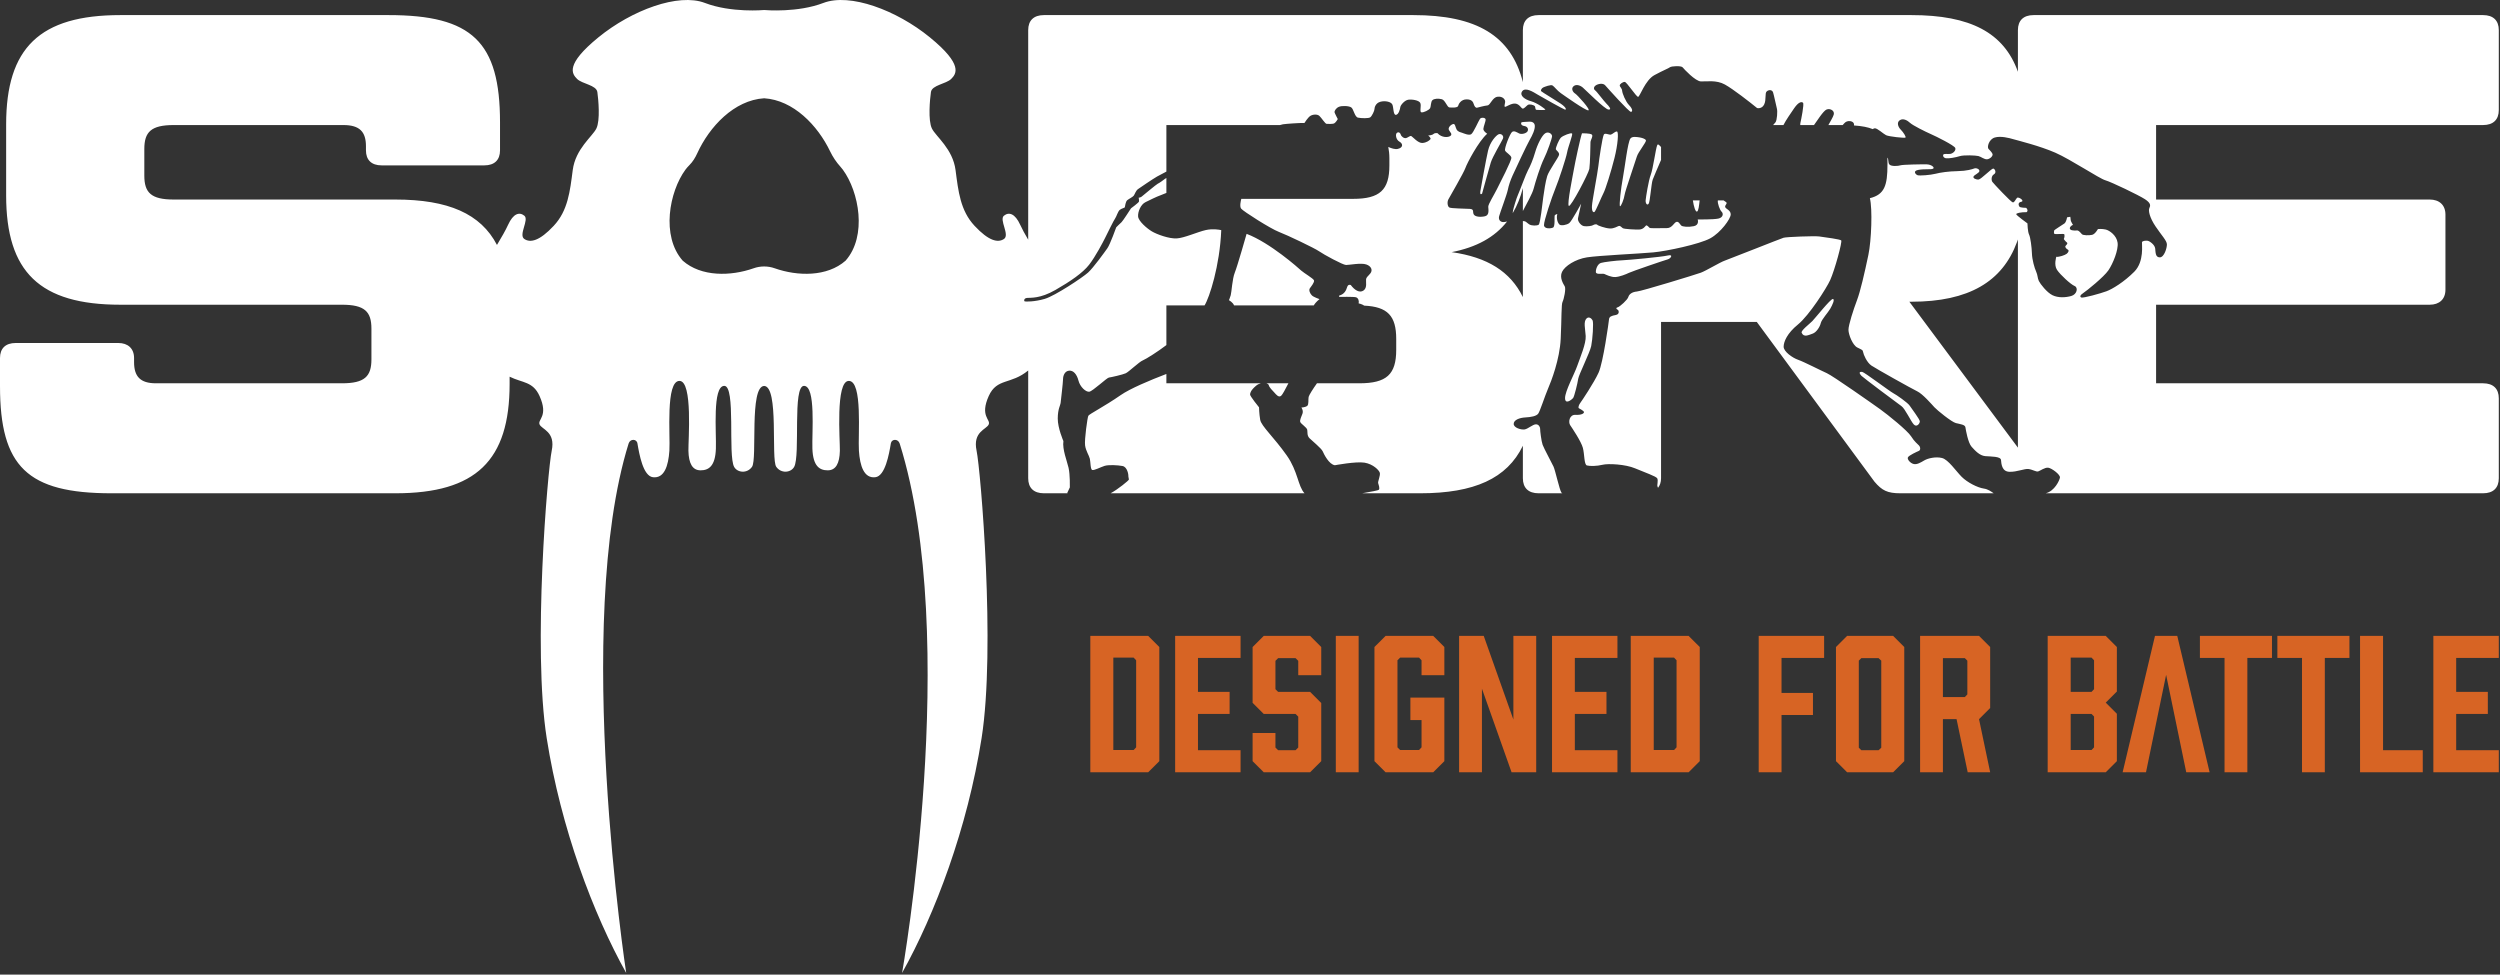 <?xml version="1.0" encoding="UTF-8"?>
<svg width="236px" height="92px" viewBox="0 0 236 92" version="1.1" xmlns="http://www.w3.org/2000/svg" xmlns:xlink="http://www.w3.org/1999/xlink">
    <rect x="0" y="0" width="236" height="92" fill="#333333" stroke="none"/>
    <!-- Generator: Sketch 60.1 (88133) - https://sketch.com -->
    <title>logo</title>
    <desc>Created with Sketch.</desc>
    <g id="Symbols" stroke="none" stroke-width="1" fill="none" fill-rule="evenodd">
        <g id="@assets/navigation/footerDesktop" transform="translate(-135, -65)">
            <g id="footer">
                <g id="@assets/logo/logotype" transform="translate(135, 65)">
                    <path d="M77.729,0.277 C80.219,-0.679 84.624,0.946 87.784,3.529 C90.944,6.111 90.274,6.971 89.795,7.449 C89.316,7.928 87.975,8.024 87.88,8.692 C87.784,9.362 87.592,11.371 87.975,12.136 C88.358,12.901 89.943,14.048 90.204,16.057 C90.465,18.065 90.657,19.882 91.997,21.316 C93.338,22.751 94.2,22.942 94.774,22.56 C95.349,22.177 94.296,20.742 94.774,20.36 C95.253,19.977 95.827,20.169 96.307,21.22 C96.492,21.628 96.75,22.094 97.062,22.627 L97.062,22.627 L97.062,2.843 C97.062,1.941 97.579,1.425 98.547,1.425 L98.547,1.425 L133.417,1.425 C139.394,1.425 142.653,3.371 143.759,7.755 L143.759,7.755 L143.759,2.843 C143.759,1.941 144.275,1.425 145.244,1.425 L145.244,1.425 L180.438,1.425 C185.995,1.425 189.173,3.081 190.491,6.775 L190.491,6.775 L190.491,2.843 C190.491,1.941 191.007,1.425 191.975,1.425 L191.975,1.425 L234.401,1.425 C235.369,1.425 235.886,1.941 235.886,2.843 L235.886,2.843 L235.886,10.388 C235.886,11.29 235.369,11.805 234.401,11.805 L234.401,11.805 L203.535,11.805 L203.535,18.836 L229.364,18.836 C230.267,18.836 230.85,19.351 230.85,20.256 L230.85,20.256 L230.85,27.349 C230.85,28.251 230.267,28.766 229.364,28.766 L229.364,28.766 L203.535,28.766 L203.535,36.183 L234.401,36.183 C235.369,36.183 235.886,36.699 235.886,37.603 L235.886,37.603 L235.886,45.146 C235.886,46.05 235.369,46.566 234.401,46.566 L234.401,46.566 L193.11,46.566 C193.952,46.364 194.412,45.362 194.459,45.084 C194.508,44.802 193.669,44.185 193.345,44.15 C193.022,44.115 192.59,44.45 192.4,44.503 C192.21,44.557 191.886,44.329 191.497,44.276 C191.108,44.222 190.408,44.562 189.688,44.538 C188.968,44.515 188.927,43.777 188.896,43.426 C188.866,43.074 187.956,43.104 187.417,43.06 C186.878,43.015 186.466,42.556 186.123,42.179 C185.78,41.802 185.573,40.593 185.536,40.338 C185.501,40.082 185.048,40.044 184.634,39.939 C184.221,39.833 182.86,38.721 182.609,38.446 C182.357,38.171 181.508,37.191 180.99,36.942 C180.472,36.692 177.094,34.804 176.659,34.508 C176.224,34.211 175.914,33.468 175.88,33.245 C175.846,33.022 175.771,33.026 175.329,32.804 C174.888,32.583 174.499,31.587 174.495,31.138 C174.491,30.688 174.975,29.192 175.295,28.355 C175.616,27.512 176.013,25.79 176.374,24.069 C176.665,22.684 176.769,19.702 176.517,18.709 C177.902,18.364 178.176,17.507 178.176,15.545 L178.176,15.545 L178.176,15.318 C178.176,15.165 178.174,15.021 178.169,14.88 C178.307,14.996 178.208,15.356 178.361,15.528 C178.537,15.727 179.193,15.678 179.402,15.606 C179.61,15.535 181.454,15.503 181.891,15.515 C182.329,15.528 182.671,15.821 182.483,15.924 C182.295,16.027 181.723,15.93 181.118,16.032 C180.513,16.133 180.844,16.477 181.021,16.541 C181.198,16.604 182.24,16.526 182.709,16.404 C183.179,16.282 183.939,16.171 184.804,16.155 C185.669,16.139 186.18,15.975 186.368,15.903 C186.556,15.831 186.868,15.958 186.856,16.145 C186.845,16.332 186.385,16.496 186.301,16.662 C186.217,16.828 186.56,16.975 186.789,16.946 C187.019,16.916 188.003,15.901 188.159,15.912 C188.315,15.924 188.5,16.299 188.229,16.454 C187.958,16.608 187.976,17.025 188.08,17.17 C188.183,17.317 189.84,19.083 190.006,19.105 C190.173,19.127 190.258,18.825 190.404,18.681 C190.551,18.536 191.163,18.976 190.809,19.047 C190.454,19.118 190.557,19.389 190.63,19.503 C190.702,19.618 191.274,19.621 191.274,19.621 C191.523,19.893 191.314,20.027 191.314,20.027 C190.793,20.024 190.303,20.115 190.334,20.23 C190.365,20.344 191.391,21.088 191.391,21.088 C191.391,21.088 191.409,21.869 191.543,22.14 C191.677,22.411 191.796,23.348 191.814,23.93 C191.832,24.513 192.057,25.305 192.211,25.638 C192.366,25.972 192.333,26.242 192.467,26.524 C192.601,26.805 193.232,27.62 193.762,27.872 C194.292,28.125 194.969,28.097 195.521,27.944 C196.075,27.791 196.203,27.147 195.839,26.997 C195.475,26.847 194.49,25.941 194.18,25.472 C193.87,25.002 194.114,24.244 194.114,24.244 C194.385,24.277 194.938,24.082 195.095,23.958 C195.252,23.834 195.347,23.637 195.201,23.563 C195.056,23.489 194.952,23.344 194.963,23.26 C194.974,23.177 195.267,23.002 195.111,22.887 C194.955,22.771 194.821,22.563 194.821,22.563 C194.895,22.448 194.917,22.157 194.855,22.105 C194.792,22.053 194.084,22.122 193.969,22.09 C193.855,22.058 193.898,21.84 193.909,21.767 C193.92,21.694 194.703,21.231 194.881,21.096 C195.059,20.962 195.134,20.515 195.134,20.515 L195.134,20.515 L195.436,20.465 C195.436,20.465 195.476,20.694 195.476,20.787 C195.475,20.881 195.692,21.236 195.692,21.236 C195.526,21.266 195.285,21.515 195.44,21.661 C195.595,21.808 196.023,21.747 196.127,21.758 C196.231,21.769 196.428,21.978 196.531,22.104 C196.635,22.229 197.197,22.232 197.489,22.171 C197.781,22.11 198.044,21.623 198.044,21.623 C198.044,21.623 198.43,21.583 198.783,21.668 C199.137,21.753 199.811,22.225 199.902,22.912 C199.991,23.598 199.464,24.886 199.033,25.518 C198.603,26.15 196.982,27.452 196.679,27.648 C196.376,27.844 196.302,28.01 196.479,28.084 C196.656,28.158 198.304,27.698 198.857,27.493 C199.41,27.288 200.497,26.628 201.47,25.656 C202.444,24.683 202.171,23.028 202.203,22.872 C202.236,22.716 202.59,22.707 202.746,22.729 C202.902,22.751 203.41,23.086 203.45,23.461 C203.49,23.835 203.467,24.293 203.883,24.295 C204.3,24.297 204.565,23.404 204.556,23.061 C204.548,22.718 204.051,22.216 203.482,21.37 C202.914,20.525 202.792,19.88 202.897,19.651 C203.003,19.423 203.077,19.194 202.486,18.806 C201.894,18.419 199.307,17.178 198.745,17.018 C198.184,16.86 195.485,15.056 194.02,14.414 C192.555,13.772 190.516,13.273 190.079,13.146 C189.643,13.018 188.873,12.817 188.31,12.98 C187.747,13.144 187.566,13.881 187.711,14.049 C187.856,14.215 187.98,14.31 188.083,14.508 C188.186,14.706 187.862,15.006 187.591,15.036 C187.32,15.066 187.019,14.794 186.759,14.73 C186.499,14.666 185.385,14.619 184.999,14.742 C184.613,14.864 183.967,14.975 183.717,14.943 C183.467,14.91 183.385,14.712 183.448,14.598 C183.511,14.484 183.834,14.559 184.094,14.529 C184.354,14.499 184.669,14.209 184.576,13.969 C184.484,13.73 182.801,12.889 182.271,12.657 C181.741,12.426 180.567,11.837 180.319,11.607 C180.07,11.376 179.675,11.136 179.351,11.342 C179.027,11.548 179.171,11.975 179.429,12.236 C179.689,12.498 179.957,12.926 179.874,12.988 C179.79,13.05 178.312,12.896 178.042,12.76 C177.772,12.623 177.223,12.101 176.983,12.109 C176.91,12.112 176.847,12.147 176.789,12.189 C176.347,12.006 175.768,11.894 175.015,11.843 C175.028,11.761 175.026,11.684 174.986,11.62 C174.841,11.391 174.435,11.378 174.215,11.534 C174.15,11.58 174.054,11.684 173.947,11.807 C173.914,11.807 173.886,11.805 173.851,11.805 L173.851,11.805 L172.599,11.805 C172.769,11.49 173.035,11.068 173.105,10.82 C173.211,10.446 172.765,10.205 172.431,10.338 C172.114,10.465 171.518,11.43 171.241,11.805 L171.241,11.805 L169.942,11.805 C169.941,11.718 169.95,11.633 169.966,11.563 C170.03,11.282 170.329,9.828 170.205,9.702 C170.081,9.577 169.789,9.607 169.369,10.218 C169.054,10.677 168.591,11.341 168.357,11.805 L168.357,11.805 L167.381,11.805 C167.46,11.714 167.543,11.625 167.602,11.551 C167.759,11.354 167.805,10.501 167.744,10.272 C167.683,10.043 167.459,8.97 167.377,8.72 C167.295,8.47 166.993,8.448 166.784,8.624 C166.575,8.799 166.759,9.403 166.538,9.86 C166.317,10.316 165.87,10.2 165.87,10.2 C165.175,9.634 163.64,8.43 162.83,7.979 C162.02,7.527 161.092,7.709 160.561,7.686 C160.03,7.662 158.974,6.523 158.839,6.356 C158.704,6.189 157.788,6.236 157.641,6.349 C157.495,6.463 157.057,6.617 156.179,7.091 C155.302,7.565 154.804,9.133 154.638,9.142 C154.47,9.152 153.562,7.733 153.374,7.732 C153.187,7.731 152.894,7.937 152.904,8.072 C152.914,8.208 153.111,8.323 153.13,8.572 C153.15,8.822 153.448,9.573 153.779,9.918 C154.111,10.263 154.141,10.512 153.974,10.564 C153.807,10.615 151.726,8.274 151.519,8.044 C151.312,7.813 150.822,7.916 150.613,8.081 C150.403,8.246 150.454,8.455 150.589,8.538 C150.724,8.623 151.386,9.52 151.645,9.782 C151.904,10.043 152.183,10.367 151.84,10.344 C151.496,10.322 149.673,8.482 149.413,8.262 C149.154,8.042 148.77,7.926 148.529,8.153 C148.288,8.381 148.495,8.715 148.692,8.83 C148.889,8.946 150.225,10.409 149.934,10.418 C149.642,10.426 147.67,9.022 147.339,8.792 C147.006,8.561 146.727,8.175 146.561,8.07 C146.395,7.965 145.821,8.191 145.685,8.253 C145.549,8.315 145.402,8.521 145.496,8.616 C145.589,8.71 146.762,9.403 147.323,9.78 C147.883,10.157 147.882,10.386 147.726,10.344 C147.57,10.301 145.597,9.199 145.161,8.936 C144.725,8.674 143.988,8.202 143.694,8.617 C143.4,9.031 143.981,9.409 144.533,9.557 C145.084,9.705 145.976,10.334 145.872,10.365 C145.767,10.395 145.205,10.393 145.049,10.371 C144.893,10.349 144.967,10.1 144.874,10.006 C144.781,9.912 144.375,9.795 144.218,9.909 C144.062,10.023 143.873,10.271 143.738,10.25 C143.602,10.228 143.437,9.822 143.052,9.778 C142.667,9.735 142.197,10.086 142.085,10.085 C141.973,10.084 142.052,9.887 142.085,9.638 C142.117,9.389 141.848,9.065 141.358,9.135 C140.868,9.205 140.698,9.922 140.416,9.952 C140.135,9.981 139.603,10.124 139.447,10.165 C139.29,10.206 139.187,10.028 139.126,9.841 C139.064,9.653 138.972,9.382 138.451,9.38 C137.93,9.377 137.689,9.812 137.646,10 C137.604,10.187 137.041,10.163 136.823,10.141 C136.604,10.119 136.43,9.452 136.108,9.367 C135.785,9.283 135.39,9.301 135.222,9.456 C135.055,9.611 135.094,10.038 134.999,10.215 C134.905,10.391 134.393,10.638 134.185,10.605 C133.977,10.573 134.199,9.981 134.075,9.721 C133.951,9.46 133.285,9.363 132.942,9.413 C132.597,9.464 132.21,9.919 132.188,10.116 C132.166,10.314 132.028,10.833 131.767,10.843 C131.507,10.851 131.563,10.103 131.429,9.853 C131.295,9.602 130.754,9.485 130.305,9.607 C129.857,9.73 129.751,10.145 129.75,10.301 C129.749,10.457 129.518,10.945 129.36,11.069 C129.203,11.193 128.506,11.169 128.194,11.105 C127.882,11.04 127.782,10.301 127.564,10.144 C127.345,9.987 126.669,9.963 126.387,10.086 C126.105,10.209 125.958,10.489 125.978,10.593 C125.998,10.698 126.287,11.24 126.287,11.24 C126.287,11.24 126.108,11.561 125.952,11.644 C125.795,11.726 125.368,11.693 125.233,11.692 C125.097,11.691 124.746,11.117 124.549,10.94 C124.352,10.762 123.946,10.791 123.706,10.935 C123.465,11.08 123.14,11.608 123.14,11.608 C122.713,11.596 121.452,11.683 121.108,11.733 C121.032,11.744 120.935,11.772 120.832,11.805 L120.832,11.805 L110.107,11.805 L110.107,16.198 C109.777,16.365 109.439,16.542 109.23,16.663 C108.75,16.941 107.641,17.705 107.432,17.849 C107.223,17.994 107.128,18.327 107.033,18.461 C106.939,18.596 106.584,18.761 106.416,18.895 C106.249,19.029 106.205,19.487 106.184,19.559 C106.163,19.632 105.902,19.662 105.714,19.806 C105.526,19.951 105.388,20.47 105.272,20.615 C105.157,20.76 104.504,22.088 104.315,22.472 C104.125,22.856 103.41,24.225 102.812,24.992 C102.214,25.758 101.065,26.553 99.623,27.378 C98.181,28.203 97.297,28.094 96.963,28.123 C96.63,28.152 96.649,28.434 96.743,28.455 C96.836,28.476 97.638,28.501 98.619,28.215 C99.599,27.929 102.212,26.185 102.714,25.73 C103.217,25.275 104.276,23.803 104.539,23.43 C104.801,23.057 105.372,21.459 105.372,21.459 C105.372,21.459 105.76,21.065 105.875,20.972 C105.989,20.879 106.767,19.666 106.767,19.666 C106.767,19.666 107.499,19.129 107.52,19.025 C107.541,18.922 107.49,18.661 107.49,18.661 C107.626,18.662 107.762,18.569 107.762,18.569 C107.762,18.569 109.216,17.36 109.299,17.339 C109.382,17.319 109.863,16.979 109.968,16.886 C109.999,16.858 110.051,16.83 110.107,16.802 L110.107,16.802 L110.107,18.212 C109.947,18.281 109.789,18.346 109.639,18.4 C109.051,18.614 108.599,18.865 108.141,19.08 C107.683,19.295 107.396,20.01 107.438,20.445 C107.479,20.88 108.258,21.558 108.736,21.843 C109.213,22.127 110.364,22.547 111.082,22.507 C111.8,22.467 113.065,21.887 113.828,21.717 C114.488,21.57 115.099,21.684 115.25,21.717 L115.286,21.725 C115.151,25.085 114.167,28.104 113.711,28.83 L113.711,28.83 L110.107,28.83 L110.107,32.574 C110.073,32.599 110.04,32.622 110.006,32.649 C109.394,33.124 108.193,33.899 107.867,34.028 C107.54,34.157 106.555,35.108 106.272,35.236 C105.988,35.365 104.877,35.62 104.681,35.641 C104.485,35.662 103.151,36.936 102.825,36.979 C102.498,37.02 101.957,36.518 101.808,35.93 C101.658,35.343 101.334,34.95 100.921,34.991 C100.507,35.032 100.352,35.466 100.351,35.792 C100.349,36.118 100.144,37.834 100.121,38.051 C100.098,38.268 99.857,38.592 99.852,39.505 C99.847,40.418 100.385,41.637 100.385,41.637 C100.272,42.419 100.723,43.508 100.872,44.16 C101.021,44.813 100.993,46.008 100.993,46.008 L100.993,46.008 L100.751,46.528 C100.755,46.54 100.767,46.553 100.776,46.566 L100.776,46.566 L98.547,46.566 C97.579,46.566 97.062,46.05 97.062,45.146 L97.062,45.146 L97.062,34.973 C95.421,36.328 94.11,35.669 93.338,37.382 C92.476,39.295 93.53,39.582 93.338,40.06 C93.147,40.538 91.806,40.73 92.189,42.546 C92.572,44.364 94.003,61.173 92.662,69.684 C91.321,78.195 88.271,86.271 85.157,91.847 C85.157,91.847 90.731,60.375 84.932,41.874 C84.781,41.395 84.169,41.423 84.097,41.852 C83.921,42.909 83.558,44.939 82.635,45.05 C81.56,45.179 81.176,43.981 81.081,42.546 C80.985,41.112 81.457,35.944 80.124,35.958 C78.854,35.971 79.304,41.592 79.284,42.553 C79.257,43.747 78.903,44.399 78.137,44.399 C77.371,44.399 76.748,44.012 76.69,42.353 C76.637,40.821 77.03,36.466 75.909,36.426 C74.785,36.386 75.575,42.992 74.966,44.077 C74.656,44.628 73.745,44.727 73.28,44.069 C72.765,43.34 73.552,36.486 72.135,36.433 C70.718,36.486 71.506,43.34 70.99,44.069 C70.525,44.727 69.614,44.628 69.305,44.077 C68.695,42.992 69.486,36.386 68.361,36.426 C67.24,36.466 67.633,40.821 67.58,42.353 C67.523,44.012 66.899,44.399 66.133,44.399 C65.367,44.399 65.013,43.747 64.987,42.553 C64.966,41.592 65.417,35.971 64.147,35.958 C62.813,35.944 63.285,41.112 63.19,42.546 C63.094,43.981 62.71,45.179 61.636,45.05 C60.713,44.939 60.35,42.909 60.173,41.852 C60.101,41.423 59.488,41.394 59.339,41.874 C54.068,58.84 59.113,91.847 59.113,91.847 C55.999,86.271 52.949,78.195 51.609,69.684 C50.268,61.173 51.699,44.364 52.082,42.546 C52.465,40.73 51.124,40.538 50.933,40.06 C50.741,39.582 51.794,39.295 50.933,37.382 C50.307,35.995 49.328,36.163 48.107,35.559 L48.107,35.559 L48.107,36.246 C48.107,43.469 44.942,46.566 37.323,46.566 L37.323,46.566 L10.524,46.566 C2.582,46.566 0,44.051 0,36.442 L0,36.442 L0,33.797 C0,32.895 0.517,32.379 1.484,32.379 L1.484,32.379 L11.171,32.379 C12.074,32.379 12.656,32.895 12.656,33.797 L12.656,33.797 L12.656,34.183 C12.656,35.537 13.236,36.183 14.722,36.183 L14.722,36.183 L32.286,36.183 C34.418,36.183 35.063,35.537 35.063,33.927 L35.063,33.927 L35.063,31.023 C35.063,29.412 34.418,28.766 32.286,28.766 L32.286,28.766 L11.364,28.766 C3.745,28.766 0.58,25.673 0.58,18.449 L0.58,18.449 L0.58,11.742 C0.58,4.519 3.745,1.425 11.364,1.425 L11.364,1.425 L36.676,1.425 C44.555,1.425 47.202,3.94 47.202,11.549 L47.202,11.549 L47.202,14.194 C47.202,15.096 46.686,15.612 45.718,15.612 L45.718,15.612 L36.03,15.612 C35.063,15.612 34.546,15.096 34.546,14.194 L34.546,14.194 L34.546,13.805 C34.546,12.451 33.965,11.805 32.415,11.805 L32.415,11.805 L16.401,11.805 C14.269,11.805 13.624,12.451 13.624,14.065 L13.624,14.065 L13.624,16.58 C13.624,18.19 14.269,18.836 16.401,18.836 L16.401,18.836 L37.323,18.836 C42.314,18.836 45.384,20.176 46.914,23.123 C47.361,22.376 47.723,21.75 47.964,21.22 C48.443,20.169 49.017,19.977 49.496,20.36 C49.975,20.742 48.921,22.177 49.496,22.56 C50.071,22.942 50.933,22.751 52.273,21.316 C53.614,19.882 53.806,18.065 54.066,16.057 C54.328,14.048 55.912,12.901 56.295,12.136 C56.678,11.371 56.486,9.362 56.391,8.692 C56.295,8.024 54.954,7.928 54.475,7.449 C53.997,6.971 53.326,6.111 56.486,3.529 C59.647,0.946 64.051,-0.679 66.541,0.277 C69.031,1.233 72.135,0.946 72.135,0.946 C72.317,0.962 75.313,1.205 77.729,0.277 Z M110.106,35.302 L110.106,36.183 L119.017,36.183 C118.864,36.224 118.706,36.298 118.562,36.422 C118.07,36.846 118.017,37.085 118.006,37.241 C117.994,37.397 118.853,38.452 118.853,38.452 C118.853,38.452 118.861,39.035 118.962,39.628 C119.063,40.221 120.245,41.258 121.475,43.001 C122.526,44.49 122.518,45.892 123.147,46.566 L123.147,46.566 L104.841,46.566 C105.523,46.2 106.569,45.352 106.57,45.263 C106.57,45.159 106.508,45.034 106.519,44.929 C106.53,44.825 106.43,44.076 105.962,43.991 C105.494,43.905 104.64,43.859 104.264,43.982 C103.889,44.104 103.303,44.413 103.116,44.371 C102.929,44.328 102.953,43.621 102.882,43.309 C102.811,42.996 102.501,42.568 102.431,42.037 C102.361,41.507 102.653,39.418 102.737,39.252 C102.821,39.086 104.262,38.365 105.789,37.302 C106.662,36.693 108.543,35.897 110.106,35.302 L110.106,35.302 Z M139.712,11.217 C139.838,11.051 140.223,11.105 140.243,11.272 C140.263,11.438 140.042,11.937 140.03,12.165 C140.018,12.394 140.392,12.624 140.392,12.624 C139.565,13.349 138.493,15.402 138.334,15.859 C138.175,16.316 136.851,18.586 136.725,18.825 C136.598,19.064 136.638,19.48 136.814,19.585 C136.991,19.69 138.355,19.687 138.772,19.72 C139.188,19.753 138.989,20.012 139.123,20.242 C139.258,20.471 139.747,20.516 140.184,20.414 C140.622,20.312 140.5,19.77 140.491,19.521 C140.482,19.272 141.049,18.39 141.312,17.851 C141.576,17.311 142.723,15.123 142.672,14.873 C142.621,14.623 142.174,14.413 142.081,14.214 C141.989,14.016 142.548,12.584 142.747,12.45 C142.946,12.316 143.174,12.483 143.412,12.599 C143.651,12.714 144.131,12.582 144.216,12.364 C144.3,12.146 144.176,11.937 143.885,11.894 C143.594,11.851 143.564,11.674 143.605,11.58 C143.648,11.487 144.064,11.52 144.283,11.49 L144.352,11.484 C144.569,11.472 144.859,11.539 144.885,11.857 C144.914,12.212 144.672,12.751 144.409,13.197 C144.147,13.643 142.988,16.123 142.788,16.569 C142.587,17.015 142.418,17.503 142.333,17.939 C142.247,18.376 141.603,20.078 141.518,20.41 C141.433,20.743 141.629,20.952 141.89,20.964 C142.004,20.969 142.139,20.945 142.268,20.908 C141.097,22.399 139.376,23.346 137.033,23.802 C140.406,24.277 142.581,25.634 143.759,28.043 L143.759,28.043 L143.759,20.867 C143.812,20.872 143.863,20.876 143.9,20.881 C144.057,20.902 144.149,21.049 144.367,21.185 C144.585,21.321 145.095,21.324 145.253,21.21 C145.409,21.097 145.607,19.174 145.683,18.623 C145.758,18.072 145.899,17.126 146.058,16.617 C146.216,16.109 147.119,14.875 147.172,14.626 C147.226,14.377 146.904,14.209 146.873,14.084 C146.842,13.958 147.159,13.17 147.358,12.984 C147.557,12.798 148.308,12.5 148.402,12.604 C148.495,12.709 148.03,13.85 147.934,14.391 C147.837,14.931 147.16,16.987 146.822,17.807 C146.485,18.627 145.734,20.869 145.752,21.254 C145.771,21.639 146.417,21.581 146.615,21.478 C146.814,21.375 146.725,20.48 146.757,20.365 C146.788,20.251 147.007,20.201 147.007,20.201 C146.89,20.709 147.086,21.095 147.231,21.21 C147.376,21.326 147.897,21.245 148.138,21.059 C148.379,20.873 149.273,19.193 149.262,19.224 C149.252,19.255 149.027,20.335 148.964,20.595 C148.899,20.855 149.22,21.294 149.522,21.347 C149.824,21.401 150.313,21.32 150.397,21.248 C150.481,21.175 150.742,21.145 150.783,21.219 C150.824,21.292 151.541,21.545 151.958,21.568 C152.374,21.591 152.657,21.374 152.813,21.333 C152.969,21.293 153.063,21.46 153.198,21.543 C153.332,21.627 154.384,21.685 154.759,21.666 C155.134,21.647 155.292,21.377 155.375,21.295 C155.459,21.212 155.646,21.431 155.718,21.505 C155.79,21.578 156.843,21.521 157.343,21.534 C157.843,21.547 158.032,21.007 158.252,20.946 C158.471,20.884 158.584,21.176 158.708,21.291 C158.833,21.406 159.374,21.461 159.905,21.349 C160.438,21.238 160.263,20.717 160.263,20.717 C160.263,20.717 161.742,20.735 162.211,20.634 C162.681,20.532 162.703,20.147 162.516,19.98 C162.363,19.843 162.113,19.192 162.165,18.916 L162.165,18.916 L162.705,18.916 C162.789,18.972 162.869,19.031 162.938,19.077 C163.125,19.203 162.791,19.368 162.862,19.555 C162.935,19.743 163.382,19.839 163.38,20.244 C163.378,20.65 162.444,21.956 161.441,22.502 C160.438,23.048 157.342,23.708 156.06,23.826 C154.778,23.944 150.924,24.121 149.819,24.292 C148.714,24.464 147.721,25.113 147.458,25.663 C147.195,26.213 147.577,26.798 147.711,27.027 C147.845,27.257 147.632,28.244 147.506,28.492 C147.379,28.742 147.424,30.01 147.331,31.976 C147.237,33.941 146.435,35.997 146.129,36.702 C145.824,37.408 145.379,38.831 145.201,39.058 C145.022,39.286 144.532,39.377 143.99,39.406 C143.449,39.434 142.895,39.639 142.893,40.014 C142.891,40.388 143.599,40.589 143.922,40.539 C144.245,40.489 144.685,40.065 144.986,40.056 C145.288,40.047 145.402,40.37 145.39,40.495 C145.38,40.619 145.499,41.64 145.622,41.983 C145.745,42.328 146.488,43.694 146.653,44.048 C146.818,44.403 147.214,46.235 147.4,46.507 C147.415,46.528 147.454,46.547 147.485,46.566 L147.485,46.566 L145.244,46.566 C144.275,46.566 143.759,46.05 143.759,45.146 L143.759,45.146 L143.759,42.077 C142.266,45.167 139.169,46.566 134.063,46.566 L134.063,46.566 L128.583,46.566 C129.459,46.422 130.108,46.285 130.154,46.24 C130.29,46.105 130.125,45.74 130.095,45.594 C130.064,45.448 130.317,44.888 130.256,44.638 C130.195,44.388 129.615,43.803 128.803,43.674 C127.992,43.545 126.011,43.919 126.011,43.919 C125.449,43.833 124.985,42.884 124.862,42.603 C124.738,42.321 123.867,41.619 123.618,41.369 C123.369,41.118 123.444,40.816 123.404,40.577 C123.363,40.338 122.792,40.012 122.741,39.824 C122.69,39.637 122.848,39.336 122.954,39.046 C123.059,38.755 122.852,38.473 122.852,38.473 C122.852,38.473 123.217,38.454 123.395,38.32 C123.572,38.185 123.481,37.717 123.535,37.468 C123.57,37.302 123.95,36.701 124.32,36.183 L124.32,36.183 L128.316,36.183 C130.899,36.183 131.803,35.344 131.803,33.022 L131.803,33.022 L131.803,31.991 C131.803,29.821 130.994,28.957 128.785,28.852 C128.549,28.692 128.258,28.641 128.258,28.641 C128.311,28.361 128.208,28.141 128.021,28.068 C127.834,27.994 126.418,28.028 126.418,28.028 L126.418,28.028 L126.418,27.903 C126.919,27.771 127.077,27.408 127.172,27.096 C127.268,26.785 127.517,26.91 127.517,26.91 C127.868,27.381 128.336,27.685 128.712,27.427 C129.088,27.168 128.924,26.616 128.957,26.377 C128.989,26.138 129.167,26.066 129.377,25.787 C129.587,25.507 129.464,25.132 128.974,24.963 C128.486,24.794 127.371,25.017 127.068,25.015 C126.767,25.014 124.939,24.016 124.524,23.722 C124.109,23.429 121.511,22.188 120.732,21.893 C119.952,21.598 117.347,19.941 117.16,19.69 C117.008,19.484 117.129,18.957 117.178,18.772 L117.178,18.772 L127.734,18.772 C130.252,18.772 131.158,17.934 131.158,15.612 L131.158,15.612 L131.158,14.966 C131.158,14.549 131.117,14.196 131.054,13.871 C131.344,14.003 131.688,14.116 131.949,14.057 C132.491,13.935 132.44,13.55 132.108,13.372 C131.776,13.193 131.696,12.662 131.873,12.538 C132.051,12.415 132.196,12.561 132.237,12.717 C132.277,12.873 132.537,13.093 132.745,13.032 C132.954,12.97 133.111,12.774 133.246,12.858 C133.381,12.941 133.878,13.526 134.274,13.497 C134.67,13.468 134.921,13.272 135.026,13.148 C135.13,13.023 134.819,12.793 134.819,12.793 C134.819,12.793 135.184,12.774 135.32,12.65 C135.456,12.526 135.695,12.569 135.695,12.569 C136.099,13.018 136.714,12.99 136.923,12.825 C137.132,12.66 136.893,12.492 136.78,12.273 C136.667,12.054 136.939,11.785 137.158,11.713 C137.377,11.641 137.375,11.985 137.499,12.214 C137.623,12.444 137.851,12.476 138.008,12.529 C138.163,12.582 138.662,12.813 138.882,12.669 C139.101,12.524 139.586,11.382 139.712,11.217 Z M168.367,22.444 C168.636,22.36 171.278,22.261 171.738,22.322 C172.406,22.41 173.696,22.591 173.809,22.692 C173.934,22.803 173.197,25.494 172.769,26.442 C172.423,27.206 170.782,29.772 169.736,30.624 C168.69,31.475 168.381,32.264 168.375,32.725 C168.369,33.186 169.207,33.781 169.743,33.965 C170.279,34.149 171.892,34.98 172.452,35.227 C173.013,35.473 176.744,38.101 177.482,38.628 C178.219,39.154 180.062,40.646 180.404,41.184 C180.745,41.721 181.002,41.889 181.15,42.052 C181.299,42.215 181.314,42.493 181.136,42.567 C180.958,42.641 180.205,42.984 180.109,43.171 C180.012,43.359 180.344,43.736 180.659,43.804 C180.974,43.872 181.316,43.66 181.658,43.459 C182.001,43.258 182.742,43.087 183.33,43.236 C183.918,43.385 184.644,44.469 185.178,45.007 C185.712,45.544 186.684,46.036 187.268,46.12 C187.677,46.18 187.941,46.388 188.206,46.566 L188.206,46.566 L179.404,46.566 C178.176,46.566 177.66,46.307 176.95,45.469 L176.95,45.469 L165.843,30.393 L156.803,30.393 L156.803,45.146 C156.803,45.518 156.7,45.82 156.516,46.052 C156.5,45.994 156.48,45.942 156.464,45.91 C156.413,45.805 156.55,45.359 156.447,45.161 C156.344,44.962 155.274,44.603 154.359,44.214 C153.445,43.824 151.82,43.742 151.278,43.875 C150.736,44.008 150.09,44.014 149.809,43.94 C149.528,43.866 149.585,42.878 149.422,42.274 C149.259,41.67 148.422,40.427 148.225,40.135 C148.029,39.843 148.147,39.126 148.741,39.16 C149.334,39.195 149.564,38.998 149.523,38.883 C149.482,38.769 149.14,38.59 149.046,38.538 C148.953,38.485 149.048,38.205 149.184,38.029 C149.32,37.853 150.475,36.122 150.907,35.178 C151.339,34.233 151.87,30.388 151.892,30.138 C151.914,29.889 152.133,29.806 152.529,29.736 C152.925,29.665 152.813,29.28 152.709,29.237 C152.605,29.195 152.491,29.07 152.71,29.009 C152.929,28.947 153.641,28.296 153.715,28.036 C153.789,27.777 154.061,27.56 154.52,27.52 C154.978,27.481 160.059,25.927 160.56,25.742 C161.06,25.558 162.356,24.764 162.826,24.6 C163.295,24.436 168.044,22.547 168.367,22.444 Z M190.49,22.605 L190.4,22.86 C189.031,26.572 185.872,28.483 180.438,28.483 L180.438,28.483 L180.243,28.483 L190.491,42.256 L190.49,22.605 Z M175.717,35.101 L175.798,35.108 C175.993,35.133 178.415,36.958 178.716,37.111 C179.017,37.265 180.084,38.009 180.271,38.29 C180.457,38.572 181.221,39.577 181.232,39.771 C181.243,39.965 180.949,40.372 180.664,40.071 C180.379,39.77 179.848,38.582 179.492,38.334 C179.137,38.087 175.877,35.639 175.721,35.478 C175.566,35.316 175.405,35.057 175.798,35.108 Z M149.769,30.065 C149.966,29.871 150.22,30.02 150.337,30.234 C150.454,30.447 150.337,32.055 150.21,32.67 C150.084,33.284 149.031,35.384 148.982,35.762 C148.932,36.14 148.617,37.439 148.498,37.58 C148.379,37.722 147.737,38.239 147.741,37.576 C147.744,36.914 148.605,35.357 148.893,34.532 C149.182,33.705 149.733,32.431 149.69,31.721 C149.646,31.011 149.46,30.371 149.769,30.065 Z M121.625,36.183 C121.333,36.757 121.064,37.256 120.942,37.36 C120.712,37.557 120.484,37.264 120.298,37.056 C120.111,36.847 119.832,36.596 119.77,36.356 C119.751,36.281 119.67,36.221 119.558,36.183 L119.558,36.183 Z M173.019,28.225 C173.239,28.237 172.978,28.788 172.778,29.14 C172.578,29.492 171.958,30.16 171.879,30.506 C171.801,30.851 171.465,31.382 171.106,31.499 C170.747,31.617 170.275,31.887 170.077,31.411 C169.991,31.204 170.811,30.59 171.088,30.307 C171.364,30.023 172.799,28.213 173.019,28.225 Z M117.679,22.075 C119.904,22.918 122.599,25.324 122.837,25.544 C123.076,25.764 123.979,26.288 124.041,26.466 C124.102,26.643 123.777,27.036 123.651,27.213 C123.525,27.389 123.669,27.723 123.846,27.89 C124.022,28.057 124.562,28.237 124.562,28.237 C124.562,28.237 124.191,28.521 124.023,28.83 L124.023,28.83 L116.494,28.83 C116.397,28.546 116.011,28.338 116.011,28.338 C116.011,28.338 116.095,28.162 116.18,27.871 C116.265,27.58 116.324,26.322 116.566,25.73 C116.809,25.138 117.679,22.075 117.679,22.075 Z M157.426,24.121 C157.997,23.982 157.732,24.406 157.424,24.488 C157.117,24.569 154.056,25.617 153.771,25.757 C153.486,25.898 152.893,26.132 152.49,26.153 C152.087,26.175 151.621,25.936 151.452,25.864 C151.284,25.792 150.682,25.954 150.652,25.694 C150.623,25.433 150.802,24.925 151.123,24.821 C151.38,24.738 152.593,24.592 153.138,24.572 C153.683,24.551 156.856,24.26 157.426,24.121 Z M72.135,9.277 C69.303,9.455 66.967,11.956 65.818,14.477 C65.632,14.884 65.397,15.272 65.079,15.588 C64.942,15.724 64.816,15.867 64.705,16.018 C63.183,18.092 62.391,22.277 64.448,24.607 C66.193,26.144 68.976,26.088 71.138,25.326 C71.784,25.097 72.486,25.097 73.133,25.326 C75.294,26.088 78.077,26.144 79.823,24.607 C81.88,22.277 81.088,18.092 79.565,16.018 C79.495,15.923 79.42,15.831 79.339,15.742 C78.943,15.305 78.617,14.814 78.361,14.283 C77.183,11.829 74.895,9.451 72.135,9.277 Z M145.871,12.581 C146.184,12.384 146.516,12.647 146.515,12.854 C146.514,13.063 146.069,14.339 145.743,14.993 C145.417,15.646 144.941,17.173 144.77,17.827 C144.659,18.258 144.123,19.234 143.759,19.921 L143.759,19.921 L143.759,17.755 C143.532,18.645 143.21,19.429 142.8,20.122 C142.807,20.039 142.813,19.963 142.822,19.908 C142.854,19.71 143.152,18.693 143.299,18.382 C143.446,18.07 144.059,16.388 144.249,16.056 C144.438,15.725 144.722,15.06 144.924,14.354 C145.126,13.648 145.558,12.777 145.871,12.581 Z M152.633,12.411 C152.823,12.412 152.722,13.665 152.407,14.917 C152.093,16.169 151.563,17.869 151.372,18.223 C151.18,18.577 150.628,19.97 150.509,20.016 C150.391,20.063 150.258,19.953 150.28,19.452 C150.302,18.951 150.813,16.352 150.887,15.666 C150.962,14.981 151.257,12.98 151.401,12.705 C151.499,12.515 151.898,12.747 152.064,12.708 C152.23,12.669 152.444,12.41 152.633,12.411 Z M160.446,18.916 C160.392,19.393 160.342,19.925 160.197,19.973 C160.054,20.019 159.895,19.515 159.806,18.916 L159.806,18.916 Z M153.909,13.08 C154.074,12.843 154.549,12.942 154.739,12.966 C154.928,12.991 155.33,13.088 155.376,13.253 C155.423,13.419 154.637,14.361 154.516,14.786 C154.395,15.211 153.41,18.03 153.36,18.404 C153.311,18.778 153.023,19.518 152.928,19.466 C152.834,19.414 153.008,17.806 153.203,16.766 C153.398,15.727 153.647,13.457 153.909,13.08 Z M149.34,12.583 C149.34,12.583 150.099,12.572 150.264,12.699 C150.429,12.825 150.143,13.226 150.141,13.415 C150.14,13.604 150.106,15.52 150.033,15.945 C149.96,16.371 148.285,19.579 148.096,19.436 C147.908,19.293 148.491,16.481 148.588,15.914 C148.686,15.347 149.196,12.937 149.34,12.583 Z M156.44,13.708 C156.516,13.532 156.663,13.737 156.803,13.878 L156.803,13.878 L156.803,15.098 C156.534,15.716 156.124,16.676 156.02,16.947 C155.876,17.324 155.772,19.05 155.629,19.239 C155.486,19.427 155.326,19.19 155.349,18.906 C155.372,18.623 155.617,17.055 155.833,16.493 C156.05,15.93 156.297,14.039 156.44,13.708 Z M141.452,12.683 C141.69,12.566 141.997,12.805 141.877,13.088 C141.757,13.371 140.897,14.786 140.728,15.352 C140.559,15.919 139.908,18.281 139.908,18.281 C139.693,18.446 139.718,18.186 139.767,17.926 C139.816,17.666 140.28,15.043 140.473,14.216 C140.667,13.389 141.215,12.801 141.452,12.683 Z" id="logo" fill="#FFFFFF"></path>
                    <path d="M117.11,60.028 L117.11,62.112 L113.089,62.112 L113.089,65.313 L116.075,65.313 L116.075,67.397 L113.089,67.397 L113.089,70.819 L117.11,70.819 L117.11,72.903 L110.934,72.903 L110.934,60.028 L117.11,60.028 Z M186.82,60.028 L187.872,61.078 L187.872,66.838 L186.82,67.889 L187.872,72.903 L185.751,72.903 L184.7,67.889 L183.411,67.889 L183.411,72.903 L181.256,72.903 L181.256,60.028 L186.82,60.028 Z M140.064,60.028 L142.863,67.923 L142.863,60.028 L145.018,60.028 L145.018,72.904 L142.693,72.904 L139.894,65.009 L139.894,72.904 L137.74,72.904 L137.74,60.028 L140.064,60.028 Z M152.686,60.028 L152.686,62.112 L148.665,62.112 L148.665,65.313 L151.651,65.313 L151.651,67.397 L148.665,67.397 L148.665,70.819 L152.686,70.819 L152.686,72.903 L146.511,72.903 L146.511,60.028 L152.686,60.028 Z M172.197,60.028 L172.197,62.112 L168.176,62.112 L168.176,65.415 L171.144,65.415 L171.144,67.499 L168.176,67.499 L168.176,72.903 L166.021,72.903 L166.021,60.028 L172.197,60.028 Z M135.296,60.028 L136.348,61.078 L136.348,63.738 L134.194,63.738 L134.194,62.332 L133.956,62.077 L132.175,62.077 L131.92,62.332 L131.92,70.549 L132.175,70.803 L133.956,70.803 L134.194,70.549 L134.194,67.974 L133.141,67.974 L133.141,65.856 L136.348,65.856 L136.348,71.853 L135.296,72.903 L130.801,72.903 L129.748,71.853 L129.748,61.078 L130.801,60.028 L135.296,60.028 Z M108.389,60.028 L109.44,61.078 L109.44,71.853 L108.389,72.903 L102.926,72.903 L102.926,60.028 L108.389,60.028 Z M123.675,60.028 L124.726,61.078 L124.726,63.738 L122.555,63.738 L122.555,62.383 L122.301,62.129 L120.655,62.129 L120.401,62.383 L120.401,65.06 L120.655,65.313 L123.675,65.313 L124.726,66.364 L124.726,71.853 L123.675,72.903 L119.298,72.903 L118.246,71.853 L118.246,69.193 L120.401,69.193 L120.401,70.566 L120.655,70.819 L122.301,70.819 L122.555,70.566 L122.555,67.652 L122.301,67.397 L119.298,67.397 L118.246,66.347 L118.246,61.078 L119.298,60.028 L123.675,60.028 Z M128.256,60.027 L128.256,72.903 L126.101,72.903 L126.101,60.027 L128.256,60.027 Z M159.405,60.028 L160.456,61.078 L160.456,71.853 L159.405,72.903 L153.942,72.903 L153.942,60.028 L159.405,60.028 Z M178.711,60.027 L179.763,61.078 L179.763,71.853 L178.711,72.903 L174.368,72.903 L173.316,71.853 L173.316,61.078 L174.368,60.027 L178.711,60.027 Z M198.782,60.027 L199.833,61.078 L199.833,65.28 L198.782,66.33 L199.833,67.38 L199.833,71.853 L198.782,72.903 L193.301,72.903 L193.301,60.027 L198.782,60.027 Z M214.475,60.027 L214.475,62.111 L212.151,62.111 L212.151,72.903 L209.996,72.903 L209.996,62.111 L207.672,62.111 L207.672,60.027 L214.475,60.027 Z M221.787,60.027 L221.787,62.111 L219.463,62.111 L219.463,72.903 L217.309,72.903 L217.309,62.111 L214.984,62.111 L214.984,60.027 L221.787,60.027 Z M224.96,60.028 L224.96,70.819 L228.709,70.819 L228.709,72.903 L222.789,72.903 L222.789,60.028 L224.96,60.028 Z M235.886,60.027 L235.886,62.111 L231.864,62.111 L231.864,65.313 L234.851,65.313 L234.851,67.397 L231.864,67.397 L231.864,70.82 L235.886,70.82 L235.886,72.903 L229.71,72.903 L229.71,60.027 L235.886,60.027 Z M205.534,60.028 L208.588,72.903 L206.382,72.903 L204.482,63.704 L202.582,72.903 L200.377,72.903 L203.43,60.028 L205.534,60.028 Z M177.337,62.128 L175.708,62.128 L175.471,62.366 L175.471,70.583 L175.708,70.819 L177.337,70.819 L177.592,70.583 L177.592,62.366 L177.337,62.128 Z M107.015,62.077 L105.098,62.077 L105.098,70.803 L107.015,70.803 L107.252,70.549 L107.252,62.332 L107.015,62.077 Z M158.03,62.077 L156.113,62.077 L156.113,70.803 L158.03,70.803 L158.268,70.549 L158.268,62.332 L158.03,62.077 Z M197.441,67.397 L195.473,67.397 L195.473,70.803 L197.441,70.803 L197.679,70.549 L197.679,67.635 L197.441,67.397 Z M185.48,62.129 L183.411,62.129 L183.411,65.805 L185.48,65.805 L185.718,65.551 L185.718,62.366 L185.48,62.129 Z M197.441,62.077 L195.473,62.077 L195.473,65.313 L197.441,65.313 L197.679,65.06 L197.679,62.332 L197.441,62.077 Z" id="tagline" fill="#D76424"></path>
                </g>
            </g>
        </g>
    </g>
</svg>